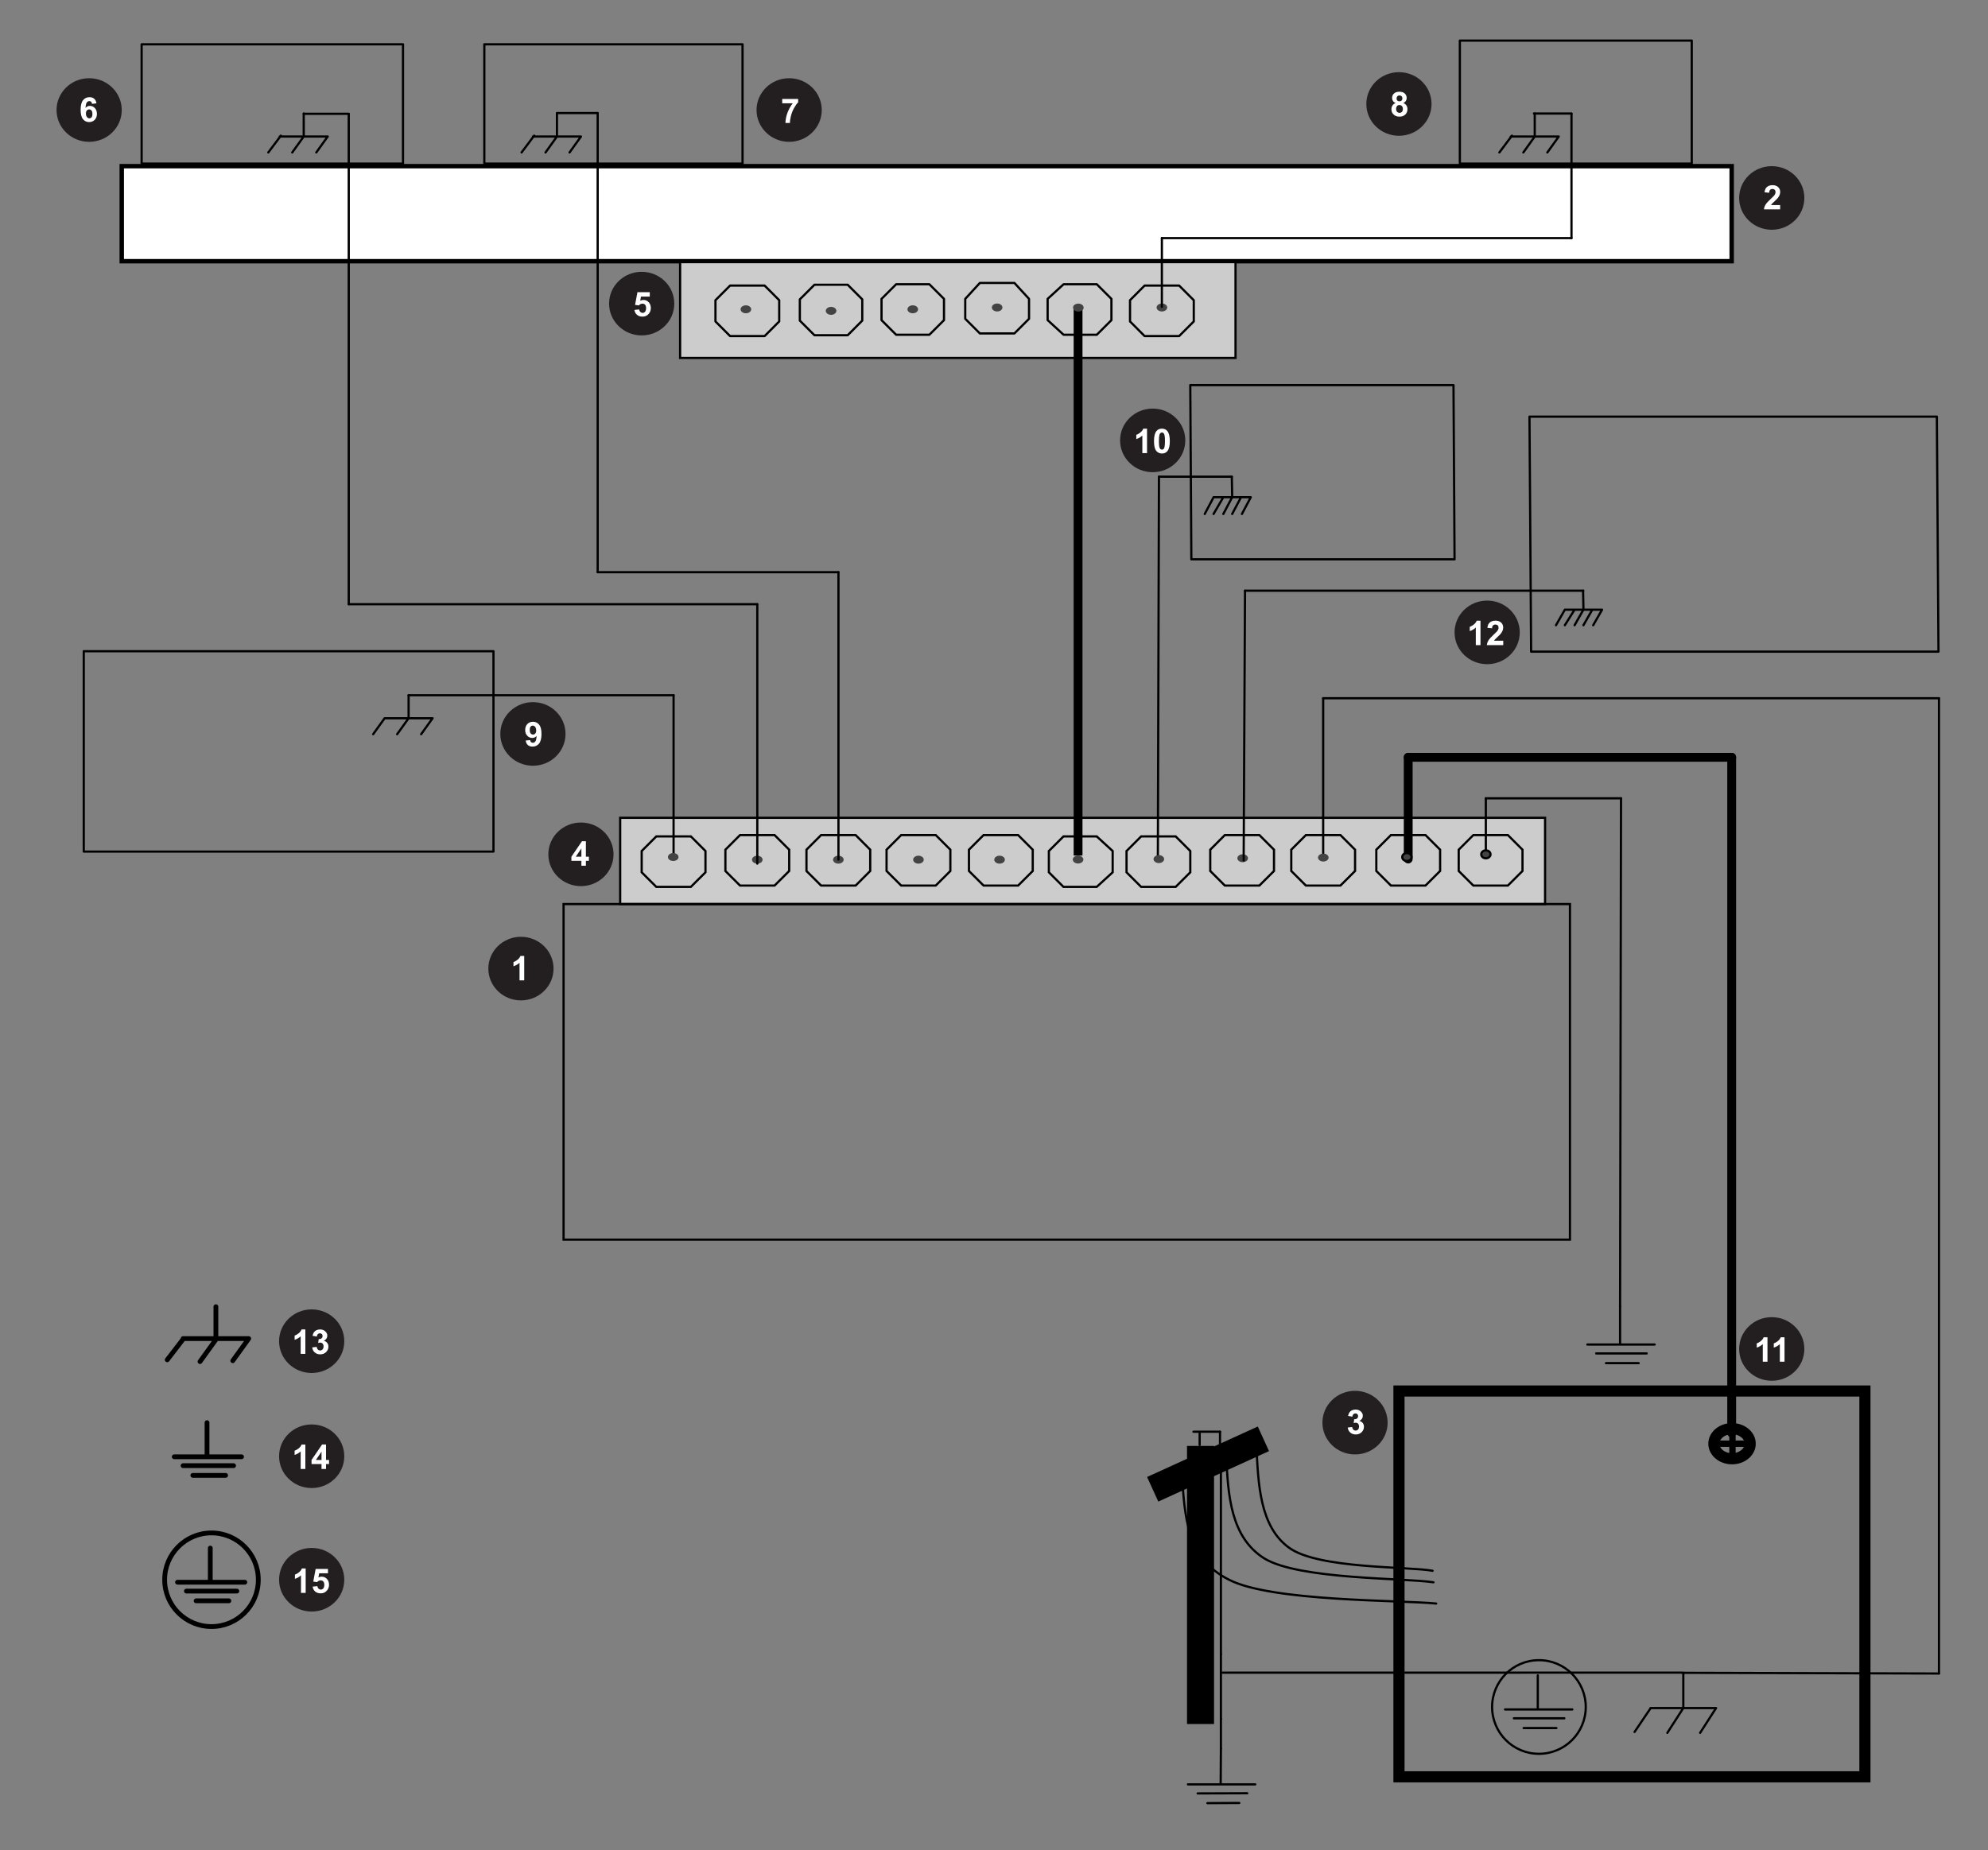<?xml version="1.0" encoding="UTF-8"?><svg xmlns="http://www.w3.org/2000/svg" viewBox="0 0 450 418.93"><rect x="0" y="0" width="450" height="418.93" fill="#808080" stroke="none"/><defs><style>.cls-1{stroke-width:2.52px;}.cls-1,.cls-2,.cls-3,.cls-4,.cls-5,.cls-6,.cls-7,.cls-8,.cls-9,.cls-10,.cls-11{stroke:#000;}.cls-1,.cls-2,.cls-7,.cls-10{stroke-miterlimit:10;}.cls-1,.cls-3,.cls-12,.cls-4,.cls-5,.cls-6,.cls-8,.cls-9,.cls-13,.cls-10,.cls-11{fill:none;}.cls-2{fill:#ccc;}.cls-2,.cls-3,.cls-10,.cls-11{stroke-width:.5px;}.cls-3,.cls-4,.cls-5,.cls-6,.cls-9{stroke-linejoin:round;}.cls-3,.cls-4,.cls-9,.cls-11{stroke-linecap:round;}.cls-12,.cls-14,.cls-15,.cls-16,.cls-13{stroke-width:0px;}.cls-14,.cls-7{fill:#fff;}.cls-4{stroke-width:1.08px;}.cls-5{stroke-width:6.12px;}.cls-15{fill:#231f20;}.cls-6{stroke-width:1.44px;}.cls-16{fill:#434343;}.cls-8,.cls-9{stroke-width:2px;}.cls-13{fill-rule:evenodd;}.cls-11{stroke-miterlimit:8;}</style></defs><g id="Layer_1"><rect class="cls-7" x="27.56" y="37.62" width="364.42" height="21.52"/><path class="cls-1" d="m316.67,402.29v-87.35h105.47v87.35h-105.47Zm0-87.35"/><path class="cls-4" d="m46.86,322.1v7.62m-7.42.11h15.24m-13.24,2.01h11.43m-9.22,2.2h7.42m-2.2-38.19v7.22m-7.42,0h14.84m-14.82.1l-3.62,4.71m18.45-4.81l-3.61,5.01m-3.81-4.81l-3.61,5.01"/><polygon class="cls-12" points="349.59 219.3 349.59 185.01 133.94 185.01 133.94 219.3 349.59 219.3 349.59 219.3"/><path class="cls-2" d="m140.38,204.69v-19.53h209.36v19.53h-209.36Zm0-19.53"/><polygon class="cls-11" points="148.56 189.37 145.25 192.68 145.25 197.5 148.56 200.8 156.38 200.8 159.69 197.5 159.69 192.68 156.38 189.37 148.56 189.37 148.56 189.37"/><polygon class="cls-11" points="167.51 189.07 164.2 192.38 164.2 197.2 167.51 200.5 175.33 200.5 178.64 197.2 178.64 192.38 175.33 189.07 167.51 189.07 167.51 189.07"/><polygon class="cls-11" points="185.86 189.07 182.55 192.38 182.55 197.2 185.86 200.5 193.68 200.5 196.98 197.2 196.98 192.38 193.68 189.07 185.86 189.07 185.86 189.07"/><polygon class="cls-11" points="203.99 189.07 200.68 192.38 200.68 197.2 203.99 200.5 211.81 200.5 215.12 197.2 215.12 192.38 211.81 189.07 203.99 189.07 203.99 189.07"/><polygon class="cls-11" points="222.64 189.07 219.33 192.38 219.33 197.2 222.64 200.5 230.46 200.5 233.77 197.2 233.77 192.38 230.46 189.07 222.64 189.07 222.64 189.07"/><polygon class="cls-11" points="240.73 189.37 237.42 192.68 237.42 197.5 240.73 200.8 248.25 200.8 251.86 197.5 251.86 192.68 248.25 189.37 240.73 189.37 240.73 189.37"/><polygon class="cls-13" points="258.31 189.37 255 192.68 255 197.5 258.31 200.8 266.12 200.8 269.43 197.5 269.43 192.68 266.12 189.37 258.31 189.37 258.31 189.37"/><polygon class="cls-11" points="258.31 189.37 255 192.68 255 197.5 258.31 200.8 266.12 200.8 269.43 197.5 269.43 192.68 266.12 189.37 258.31 189.37 258.31 189.37"/><polygon class="cls-13" points="277.25 189.07 273.95 192.38 273.95 197.2 277.25 200.5 285.07 200.5 288.38 197.2 288.38 192.38 285.07 189.07 277.25 189.07 277.25 189.07"/><polygon class="cls-11" points="277.25 189.07 273.95 192.38 273.95 197.2 277.25 200.5 285.07 200.5 288.38 197.2 288.38 192.38 285.07 189.07 277.25 189.07 277.25 189.07"/><polygon class="cls-13" points="295.6 189.07 292.29 192.38 292.29 197.2 295.6 200.5 303.42 200.5 306.73 197.2 306.73 192.38 303.42 189.07 295.6 189.07 295.6 189.07"/><polygon class="cls-11" points="295.6 189.07 292.29 192.38 292.29 197.2 295.6 200.5 303.42 200.5 306.73 197.2 306.73 192.38 303.42 189.07 295.6 189.07 295.6 189.07"/><polygon class="cls-13" points="314.85 189.07 311.54 192.38 311.54 197.2 314.85 200.5 322.67 200.5 325.98 197.2 325.98 192.38 322.67 189.07 314.85 189.07 314.85 189.07"/><polygon class="cls-11" points="314.85 189.07 311.54 192.38 311.54 197.2 314.85 200.5 322.67 200.5 325.98 197.2 325.98 192.38 322.67 189.07 314.85 189.07 314.85 189.07"/><polygon class="cls-13" points="333.5 189.07 330.19 192.38 330.19 197.2 333.5 200.5 341.32 200.5 344.63 197.2 344.63 192.38 341.32 189.07 333.5 189.07 333.5 189.07"/><polygon class="cls-11" points="333.5 189.07 330.19 192.38 330.19 197.2 333.5 200.5 341.32 200.5 344.63 197.2 344.63 192.38 341.32 189.07 333.5 189.07 333.5 189.07"/><path class="cls-3" d="m381.03,378.9v7.82m-7.42,0h14.84m-14.81.01l-3.64,5.4m18.45-5.41l-3.61,5.61m-3.81-5.61l-3.61,5.61"/><path class="cls-3" d="m339.12,378.7h20.45m0,0h21.45m-36.74.01h-67.57m104.11.03l58.07.16M167.48,194.51"/><path class="cls-1" d="m396.17,326.87c0,1.88-1.84,3.41-4.11,3.41-2.27,0-4.11-1.53-4.11-3.41s1.84-3.41,4.11-3.41,4.11,1.53,4.11,3.41h0Z"/><path class="cls-6" d="m392.16,323.46v6.62m-4.21-3.21h8.62"/><path class="cls-2" d="m153.95,81.04v-21.69h125.72v21.69h-125.72Zm0-21.69"/><polygon class="cls-13" points="184.21 64.66 180.9 67.97 180.9 72.78 184.21 76.09 192.03 76.09 195.33 72.78 195.33 67.97 192.03 64.66 184.21 64.66 184.21 64.66"/><polygon class="cls-3" points="165.26 64.66 161.95 67.97 161.95 72.78 165.26 76.09 173.08 76.09 176.38 72.78 176.38 67.97 173.08 64.66 165.26 64.66 165.26 64.66"/><polygon class="cls-3" points="202.85 64.36 199.54 67.67 199.54 72.48 202.85 75.79 210.37 75.79 213.68 72.48 213.68 67.67 210.37 64.36 202.85 64.36 202.85 64.36"/><polygon class="cls-3" points="221.8 64.06 218.49 67.67 218.49 72.18 221.8 75.49 229.62 75.49 232.93 72.18 232.93 67.67 229.62 64.06 221.8 64.06 221.8 64.06"/><polygon class="cls-3" points="240.75 64.36 237.14 67.67 237.14 72.48 240.75 75.79 248.27 75.79 251.58 72.48 251.58 67.67 248.27 64.36 240.75 64.36 240.75 64.36"/><polygon class="cls-3" points="259.09 64.66 255.79 67.97 255.79 72.78 259.09 76.09 266.91 76.09 270.22 72.78 270.22 67.97 266.91 64.66 259.09 64.66 259.09 64.66"/><path class="cls-5" d="m271.75,327.37v62.96m-10.83-53.14l25.06-11.43"/><path class="cls-3" d="m284.38,326.77c.4,9.43.8,18.85,7.42,23.66,6.62,4.81,27.07,4.21,32.48,5.21m-47.92,18.85v14.64m1.2-59.75c.4,9.22,1,18.65,8.62,23.46,7.82,4.81,31.88,4.41,38.3,5.41m-56.94-24.66c.6,9.62,1,19.25,10.63,24.06,9.62,5.01,39.1,4.61,46.92,5.41m-53.54-35.89v-2.61m-1.4-.4h3.01m3.01,0h-3.81"/><path class="cls-16" d="m226.91,69.62c0,.5-.54.9-1.2.9s-1.2-.4-1.2-.9.54-.9,1.2-.9,1.2.4,1.2.9h0Z"/><path class="cls-16" d="m189.32,70.38c0,.5-.54.9-1.2.9s-1.2-.41-1.2-.9.54-.9,1.2-.9,1.2.4,1.2.9h0Z"/><path class="cls-3" d="m278.83,107.93l.09,4.64m-4.21,0h8.42m-8.42,0l-2.01,3.8m10.43-3.8l-2.01,3.8m-6.42,0,2.21-3.8,2,0l-2,3.8m2,0,2.01-3.8"/><rect class="cls-10" x="127.57" y="204.69" width="227.8" height="75.98"/><path class="cls-3" d="m92.49,157.41v5.21m-5.43,0h10.87m-10.87,0l-2.59,3.61m13.45-3.61l-2.59,3.61m-2.84-3.61l-2.59,3.61m5.17-3.61"/><line class="cls-3" x1="336.33" y1="194.04" x2="336.33" y2="180.74"/><line class="cls-3" x1="336.33" y1="180.74" x2="366.93" y2="180.74"/><line class="cls-3" x1="366.93" y1="180.74" x2="366.72" y2="295.76"/><line class="cls-9" x1="391.98" y1="324.44" x2="391.98" y2="171.46"/><line class="cls-9" x1="391.98" y1="171.46" x2="318.76" y2="171.46"/><line class="cls-9" x1="318.76" y1="171.46" x2="318.76" y2="194.49"/><line class="cls-3" x1="438.9" y1="378.89" x2="438.9" y2="158.09"/><line class="cls-3" x1="438.9" y1="158.09" x2="299.51" y2="158.09"/><line class="cls-3" x1="299.51" y1="158.09" x2="299.51" y2="193.61"/><path class="cls-16" d="m319.51,194.04c0,.5-.47.9-1.05.9s-1.05-.4-1.05-.9.47-.9,1.05-.9,1.05.41,1.05.9h0Z"/><path class="cls-10" d="m319.51,194.04c0,.5-.47.9-1.05.9s-1.05-.4-1.05-.9.47-.9,1.05-.9,1.05.41,1.05.9h0Z"/><path class="cls-16" d="m337.39,193.43c0,.5-.47.9-1.05.9s-1.05-.4-1.05-.9.47-.9,1.05-.9,1.05.4,1.05.9h0Z"/><path class="cls-10" d="m337.39,193.43c0,.5-.47.9-1.05.9s-1.05-.4-1.05-.9.47-.9,1.05-.9,1.05.4,1.05.9h0Z"/><line class="cls-3" x1="358.39" y1="133.74" x2="281.82" y2="133.74"/><line class="cls-3" x1="262.34" y1="107.93" x2="262.09" y2="194.9"/><line class="cls-3" x1="92.49" y1="157.41" x2="152.47" y2="157.41"/><line class="cls-3" x1="152.47" y1="157.41" x2="152.47" y2="193.73"/><line class="cls-8" x1="244.03" y1="69.22" x2="244.03" y2="193.7"/><polygon class="cls-3" points="438.79 147.54 346.58 147.54 346.21 94.33 438.42 94.33 438.79 147.54"/><rect class="cls-3" x="18.96" y="147.44" width="92.74" height="45.37"/><rect class="cls-3" x="32.06" y="10.03" width="59.16" height="27.01"/><rect class="cls-3" x="109.63" y="10.03" width="58.45" height="27.01"/><rect class="cls-3" x="330.45" y="9.19" width="52.49" height="27.85"/><path class="cls-16" d="m207.81,70.03c0,.5-.54.9-1.2.9s-1.2-.4-1.2-.9.54-.9,1.2-.9,1.2.4,1.2.9h0Z"/><path class="cls-16" d="m264.21,69.62c0,.5-.54.9-1.2.9s-1.2-.4-1.2-.9.54-.9,1.2-.9,1.2.4,1.2.9h0Z"/><path class="cls-16" d="m245.29,69.64c0,.5-.54.9-1.2.9s-1.2-.4-1.2-.9.54-.9,1.2-.9,1.2.4,1.2.9h0Z"/><path class="cls-16" d="m170.04,70.03c0,.5-.54.9-1.2.9s-1.2-.4-1.2-.9.54-.9,1.2-.9,1.2.4,1.2.9h0Z"/><path class="cls-16" d="m153.59,194.04c0,.5-.54.9-1.2.9s-1.2-.4-1.2-.9.54-.9,1.2-.9,1.2.4,1.2.9h0Z"/><path class="cls-16" d="m172.62,194.64c0,.5-.54.9-1.2.9s-1.2-.4-1.2-.9.54-.9,1.2-.9,1.2.4,1.2.9h0Z"/><path class="cls-16" d="m190.97,194.64c0,.5-.54.9-1.2.9s-1.2-.4-1.2-.9.54-.9,1.2-.9,1.2.4,1.2.9h0Z"/><path class="cls-16" d="m209.1,194.64c0,.5-.54.9-1.2.9s-1.2-.4-1.2-.9.54-.9,1.2-.9,1.2.4,1.2.9h0Z"/><path class="cls-16" d="m227.46,194.64c0,.5-.54.9-1.2.9s-1.2-.4-1.2-.9.54-.9,1.2-.9,1.2.4,1.2.9h0Z"/><path class="cls-16" d="m245.23,194.61c0,.5-.54.9-1.2.9s-1.2-.4-1.2-.9.54-.9,1.2-.9,1.2.4,1.2.9h0Z"/><path class="cls-16" d="m263.51,194.51c0,.5-.54.9-1.2.9s-1.2-.41-1.2-.9.54-.9,1.2-.9,1.2.4,1.2.9h0Z"/><path class="cls-16" d="m282.49,194.31c0,.5-.54.9-1.2.9s-1.2-.4-1.2-.9.54-.9,1.2-.9,1.2.4,1.2.9h0Z"/><path class="cls-16" d="m300.74,194.16c0,.5-.54.9-1.2.9s-1.2-.41-1.2-.9.54-.9,1.2-.9,1.2.4,1.2.9h0Z"/><path class="cls-3" d="m68.75,25.7v5.21m-5.43,0h10.87m-10.61-.2l-2.85,3.81m13.45-3.61l-2.59,3.61m-2.85-3.61l-2.59,3.61m5.17-3.61"/><path class="cls-3" d="m126.07,25.7v5.21m-5.43,0h10.87m-10.6-.2l-2.85,3.81m13.45-3.61l-2.59,3.61m-2.85-3.61l-2.59,3.61m5.17-3.61"/><path class="cls-3" d="m347.4,25.7v5.21m-5.43,0h10.87m-10.6-.2l-2.85,3.81m13.45-3.61l-2.59,3.61m-2.85-3.61l-2.58,3.61m5.17-3.61"/><line class="cls-3" x1="68.75" y1="25.76" x2="78.94" y2="25.76"/><line class="cls-3" x1="78.94" y1="25.9" x2="78.94" y2="136.8"/><line class="cls-3" x1="126.07" y1="25.6" x2="135.29" y2="25.6"/><line class="cls-3" x1="135.29" y1="25.6" x2="135.29" y2="129.55"/><line class="cls-3" x1="78.94" y1="136.8" x2="171.42" y2="136.8"/><line class="cls-3" x1="171.42" y1="136.8" x2="171.42" y2="195.54"/><line class="cls-3" x1="135.29" y1="129.55" x2="189.79" y2="129.55"/><line class="cls-3" x1="189.79" y1="129.55" x2="189.79" y2="194.64"/><line class="cls-3" x1="347.22" y1="25.7" x2="355.72" y2="25.7"/><line class="cls-3" x1="355.72" y1="25.74" x2="355.72" y2="53.91"/><line class="cls-3" x1="355.72" y1="53.91" x2="263" y2="53.91"/><line class="cls-3" x1="263" y1="53.91" x2="263" y2="69.47"/><line class="cls-3" x1="276.16" y1="324.16" x2="276.16" y2="328.16"/><line class="cls-3" x1="276.36" y1="374.49" x2="276.36" y2="332.27"/><line class="cls-3" x1="276.36" y1="389.13" x2="276.36" y2="395.82"/><polygon class="cls-3" points="184.36 64.47 181.05 67.78 181.05 72.59 184.36 75.9 191.88 75.9 195.18 72.59 195.18 67.78 191.88 64.47 184.36 64.47 184.36 64.47"/><line class="cls-4" x1="47.6" y1="350.5" x2="47.6" y2="358.12"/><line class="cls-4" x1="40.18" y1="358.23" x2="55.42" y2="358.23"/><line class="cls-4" x1="42.19" y1="360.24" x2="53.62" y2="360.24"/><line class="cls-4" x1="44.39" y1="362.44" x2="51.81" y2="362.44"/><circle class="cls-4" cx="47.87" cy="357.67" r="10.6"/><polygon class="cls-3" points="329.25 126.64 269.67 126.64 269.43 87.19 329.01 87.19 329.25 126.64"/><line class="cls-3" x1="281.82" y1="133.74" x2="281.51" y2="194.8"/><line class="cls-3" x1="262.34" y1="107.93" x2="278.83" y2="107.93"/><path class="cls-3" d="m358.34,133.74l.09,4.3m-4.21,0h8.42m-8.42,0l-2.01,3.52m10.43-3.52l-2.01,3.52m-6.42,0,2.21-3.52,2,0l-2,3.52m2,0,2.01-3.52"/><line class="cls-3" x1="348.09" y1="379.31" x2="348.09" y2="386.93"/><line class="cls-3" x1="340.67" y1="387.04" x2="355.91" y2="387.04"/><line class="cls-3" x1="342.67" y1="389.04" x2="354.1" y2="389.04"/><line class="cls-3" x1="344.88" y1="391.25" x2="352.3" y2="391.25"/><circle class="cls-3" cx="348.35" cy="386.48" r="10.6"/><line class="cls-3" x1="366.72" y1="295.76" x2="366.72" y2="304.31"/><line class="cls-3" x1="359.31" y1="304.42" x2="374.55" y2="304.42"/><line class="cls-3" x1="361.31" y1="306.43" x2="372.74" y2="306.43"/><line class="cls-3" x1="363.52" y1="308.63" x2="370.93" y2="308.63"/><line class="cls-3" x1="276.36" y1="395.9" x2="276.31" y2="403.89"/><line class="cls-3" x1="268.9" y1="404" x2="284.14" y2="404"/><line class="cls-3" x1="271.1" y1="406.05" x2="282.33" y2="406.01"/><line class="cls-3" x1="273.31" y1="408.25" x2="280.52" y2="408.21"/></g><g id="Callouts"><path class="cls-15" d="m125.3,219.3c0,3.98-3.3,7.2-7.38,7.2s-7.38-3.22-7.38-7.2,3.3-7.2,7.38-7.2,7.38,3.22,7.38,7.2h0Z"/><path class="cls-14" d="m118.66,216.43h-.86c-.12.34-.34.63-.67.88-.32.25-.62.42-.9.51v.96c.52-.17.98-.44,1.37-.8v3.98h1.06v-5.54h0Z"/><path class="cls-15" d="m408.43,44.82c0,3.98-3.3,7.2-7.38,7.2s-7.38-3.22-7.38-7.2,3.3-7.2,7.38-7.2,7.38,3.22,7.38,7.2h0Z"/><path class="cls-14" d="m402.95,46.43v.97h-3.67c.04-.37.16-.72.36-1.05s.59-.77,1.18-1.31c.47-.44.76-.74.87-.89.14-.22.22-.43.22-.64,0-.23-.06-.41-.19-.54s-.3-.19-.52-.19-.39.07-.52.2c-.13.13-.2.35-.22.66l-1.04-.1c.06-.58.26-.99.58-1.24s.74-.38,1.23-.38c.54,0,.96.15,1.27.44.31.29.46.65.46,1.08,0,.25-.04.48-.13.7-.09.22-.23.46-.42.7-.13.16-.36.39-.69.7s-.54.5-.63.6c-.09.1-.16.2-.21.29h2.08Z"/><path class="cls-15" d="m314.1,322.1c0,3.98-3.3,7.2-7.38,7.2s-7.38-3.22-7.38-7.2,3.3-7.2,7.38-7.2,7.38,3.22,7.38,7.2h0Z"/><path class="cls-14" d="m305.06,323.21l1.02-.12c.03.26.12.46.26.6.14.14.32.21.52.21.22,0,.4-.08.55-.25.15-.17.22-.39.22-.67,0-.27-.07-.48-.21-.63-.14-.16-.32-.23-.52-.23-.14,0-.3.03-.49.08l.12-.86c.29,0,.5-.05.66-.19.15-.13.23-.31.23-.53,0-.19-.06-.33-.17-.44s-.26-.17-.44-.17-.33.06-.46.19-.21.31-.23.55l-.97-.17c.07-.33.17-.6.31-.8s.33-.36.57-.47c.24-.11.52-.17.82-.17.52,0,.94.17,1.25.5.26.27.39.58.39.92,0,.48-.26.87-.79,1.16.32.07.57.22.76.46s.28.52.28.85c0,.48-.18.9-.53,1.24-.35.34-.79.51-1.32.51-.5,0-.91-.14-1.24-.43s-.52-.66-.57-1.13Z"/><path class="cls-15" d="m138.88,193.43c0,3.98-3.3,7.2-7.38,7.2s-7.38-3.22-7.38-7.2,3.3-7.2,7.38-7.2,7.38,3.22,7.38,7.2h0Z"/><path class="cls-14" d="m131.6,196.01v-1.11h-2.26v-.93l2.39-3.5h.89v3.5h.68v.93h-.68v1.11h-1.02Zm0-2.04v-1.88l-1.27,1.88h1.27Z"/><path class="cls-15" d="m152.63,68.74c0,3.98-3.3,7.2-7.38,7.2s-7.38-3.22-7.38-7.2,3.3-7.2,7.38-7.2,7.38,3.22,7.38,7.2h0Z"/><path class="cls-14" d="m143.63,70.17l1.05-.11c.03.24.12.43.27.57s.32.21.51.21c.22,0,.41-.09.56-.27s.23-.45.23-.81c0-.34-.08-.59-.23-.76-.15-.17-.35-.25-.59-.25-.3,0-.58.13-.82.4l-.86-.12.54-2.87h2.79v.99h-1.99l-.17.94c.24-.12.48-.18.72-.18.47,0,.87.17,1.19.51.33.34.49.78.49,1.33,0,.45-.13.86-.4,1.21-.36.49-.86.73-1.49.73-.51,0-.92-.14-1.24-.41-.32-.27-.51-.64-.58-1.1Z"/><path class="cls-15" d="m77.93,357.67c0,3.98-3.3,7.2-7.38,7.2s-7.38-3.22-7.38-7.2,3.3-7.2,7.38-7.2,7.38,3.22,7.38,7.2h0Z"/><path class="cls-14" d="m69.19,360.65h-1.06v-3.98c-.39.36-.84.63-1.37.8v-.96c.28-.09.58-.26.9-.51.32-.25.55-.55.67-.88h.86v5.54Z"/><path class="cls-14" d="m70.79,359.23l1.05-.11c.03.24.12.43.27.57.15.14.32.21.51.21.22,0,.41-.09.56-.27.15-.18.23-.45.23-.81,0-.34-.08-.59-.23-.76-.15-.17-.35-.25-.59-.25-.3,0-.58.13-.82.4l-.86-.12.54-2.87h2.79v.99h-1.99l-.17.94c.24-.12.48-.18.72-.18.47,0,.87.17,1.19.51.33.34.49.78.49,1.33,0,.45-.13.86-.4,1.21-.36.49-.86.73-1.49.73-.51,0-.92-.14-1.24-.41-.32-.27-.51-.64-.58-1.1Z"/><path class="cls-15" d="m27.56,24.91c0,3.98-3.3,7.2-7.38,7.2s-7.38-3.22-7.38-7.2,3.3-7.2,7.38-7.2,7.38,3.22,7.38,7.2h0Z"/><path class="cls-14" d="m21.85,23.4l-1.02.11c-.02-.21-.09-.37-.2-.47-.11-.1-.24-.15-.41-.15-.22,0-.41.1-.57.3s-.25.62-.29,1.25c.26-.31.59-.47.98-.47.44,0,.82.17,1.13.5.31.34.47.77.47,1.3,0,.56-.17,1.02-.5,1.36-.33.34-.76.51-1.28.51-.56,0-1.01-.22-1.37-.65-.36-.43-.54-1.14-.54-2.13s.19-1.74.56-2.19.86-.67,1.46-.67c.42,0,.77.12,1.04.35.27.23.45.58.52,1.02Zm-2.4,2.31c0,.34.08.61.24.8.16.19.34.28.54.28s.36-.08.49-.23c.13-.15.2-.4.2-.75s-.07-.62-.21-.79c-.14-.17-.32-.25-.53-.25s-.37.08-.52.24c-.14.16-.21.39-.21.71Z"/><path class="cls-15" d="m186.01,24.91c0,3.98-3.3,7.2-7.38,7.2s-7.38-3.22-7.38-7.2,3.3-7.2,7.38-7.2,7.38,3.22,7.38,7.2h0Z"/><path class="cls-14" d="m177.06,23.38v-.98h3.61v.77c-.3.29-.6.71-.91,1.26-.31.55-.54,1.13-.71,1.75-.16.62-.24,1.17-.24,1.66h-1.02c.02-.76.17-1.54.47-2.33.3-.79.69-1.5,1.19-2.12h-2.4Z"/><path class="cls-15" d="m128.01,166.17c0,3.98-3.3,7.2-7.38,7.2s-7.38-3.22-7.38-7.2,3.3-7.2,7.38-7.2,7.38,3.22,7.38,7.2h0Z"/><path class="cls-14" d="m118.98,167.67l1.02-.11c.02.21.09.36.2.46.11.1.24.15.42.15.22,0,.4-.1.56-.3s.25-.62.29-1.25c-.27.31-.6.46-1,.46-.43,0-.81-.17-1.12-.5-.31-.33-.47-.77-.47-1.31s.17-1.01.5-1.35c.33-.34.76-.51,1.27-.51.56,0,1.02.22,1.38.65.36.43.54,1.14.54,2.13s-.19,1.74-.56,2.18-.86.67-1.46.67c-.43,0-.78-.11-1.05-.34-.27-.23-.44-.57-.51-1.03Zm2.39-2.31c0-.34-.08-.61-.23-.79s-.34-.28-.54-.28-.36.08-.49.23c-.13.15-.19.41-.19.76s.07.62.21.78c.14.17.32.25.53.25s.37-.08.51-.24c.14-.16.21-.4.21-.71Z"/><path class="cls-15" d="m268.3,99.71c0,3.98-3.3,7.2-7.38,7.2s-7.38-3.22-7.38-7.2,3.3-7.2,7.38-7.2,7.38,3.22,7.38,7.2h0Z"/><path class="cls-14" d="m259.64,102.59h-1.06v-3.98c-.39.36-.84.63-1.37.8v-.96c.28-.09.58-.26.9-.51.32-.25.55-.55.67-.88h.86v5.54Z"/><path class="cls-14" d="m263.01,97.05c.53,0,.95.19,1.25.57.36.45.54,1.2.54,2.25s-.18,1.79-.54,2.25c-.3.38-.71.56-1.25.56s-.97-.21-1.3-.62c-.33-.41-.49-1.15-.49-2.21s.18-1.79.54-2.24c.3-.38.71-.56,1.25-.56Zm0,.88c-.13,0-.24.04-.34.12-.1.08-.18.23-.23.44-.07.27-.11.73-.11,1.38s.03,1.09.1,1.33c.06.24.15.4.25.48.1.08.21.12.34.12s.24-.04.34-.12c.1-.08.18-.23.23-.44.07-.27.11-.73.11-1.38s-.03-1.09-.1-1.33c-.06-.24-.15-.4-.25-.49-.1-.08-.21-.12-.34-.12Z"/><path class="cls-15" d="m408.43,305.42c0,3.98-3.3,7.2-7.38,7.2s-7.38-3.22-7.38-7.2,3.3-7.2,7.38-7.2,7.38,3.22,7.38,7.2h0Z"/><path class="cls-14" d="m400.08,308.3h-1.06v-3.98c-.39.36-.84.63-1.37.8v-.96c.28-.09.58-.26.9-.51.32-.25.55-.55.67-.88h.86v5.54Z"/><path class="cls-14" d="m403.94,308.3h-1.06v-3.98c-.39.36-.84.63-1.37.8v-.96c.28-.09.58-.26.9-.51.32-.25.55-.55.67-.88h.86v5.54Z"/><path class="cls-15" d="m344.01,143.18c0,3.98-3.3,7.2-7.38,7.2s-7.38-3.22-7.38-7.2,3.3-7.2,7.38-7.2,7.38,3.22,7.38,7.2h0Z"/><path class="cls-14" d="m335.12,146.06h-1.06v-3.98c-.39.36-.84.63-1.37.8v-.96c.28-.09.58-.26.9-.51.32-.25.55-.55.67-.88h.86v5.54Z"/><path class="cls-14" d="m340.27,145.08v.98h-3.71c.04-.37.16-.72.36-1.06.2-.33.6-.77,1.19-1.32.48-.44.77-.74.88-.9.15-.22.22-.43.22-.65,0-.24-.06-.42-.19-.54-.13-.13-.3-.19-.53-.19s-.4.07-.53.2c-.13.13-.21.35-.23.66l-1.05-.11c.06-.58.26-1,.59-1.25.33-.25.75-.38,1.24-.38.54,0,.97.15,1.28.44.31.29.47.66.47,1.09,0,.25-.04.48-.13.71-.09.22-.23.46-.42.71-.13.16-.36.4-.69.7-.33.31-.54.51-.63.61-.09.1-.16.2-.22.29h2.1Z"/><path class="cls-15" d="m77.93,303.66c0,3.98-3.3,7.2-7.38,7.2s-7.38-3.22-7.38-7.2,3.3-7.2,7.38-7.2,7.38,3.22,7.38,7.2h0Z"/><path class="cls-14" d="m69.12,306.53h-1.06v-3.98c-.39.36-.84.63-1.37.8v-.96c.28-.09.58-.26.9-.51.32-.25.55-.55.67-.88h.86v5.54Z"/><path class="cls-14" d="m70.67,305.07l1.02-.12c.03.26.12.46.26.6.14.14.32.21.52.21.22,0,.4-.08.55-.25.15-.17.22-.39.22-.67,0-.27-.07-.48-.21-.63-.14-.16-.32-.23-.52-.23-.14,0-.3.03-.49.08l.12-.86c.29,0,.5-.05.65-.19.15-.13.23-.31.23-.53,0-.19-.06-.33-.17-.44s-.26-.17-.44-.17-.33.06-.46.19c-.13.12-.21.31-.23.55l-.97-.17c.07-.33.17-.6.31-.8s.33-.36.57-.47c.24-.11.52-.17.82-.17.52,0,.94.17,1.25.5.26.27.39.58.39.92,0,.48-.26.87-.79,1.16.32.07.57.22.76.46s.28.52.28.85c0,.48-.18.9-.53,1.24-.35.34-.79.51-1.32.51-.5,0-.91-.14-1.24-.43s-.52-.66-.57-1.13Z"/><path class="cls-15" d="m77.93,329.71c0,3.98-3.3,7.2-7.38,7.2s-7.38-3.22-7.38-7.2,3.3-7.2,7.38-7.2,7.38,3.22,7.38,7.2h0Z"/><path class="cls-14" d="m69.12,332.59h-1.06v-3.98c-.39.36-.84.63-1.37.8v-.96c.28-.09.58-.26.9-.51.32-.25.55-.55.67-.88h.86v5.54Z"/><path class="cls-14" d="m72.78,332.59v-1.11h-2.26v-.93l2.39-3.5h.89v3.5h.68v.93h-.68v1.11h-1.02Zm0-2.04v-1.88l-1.27,1.88h1.27Z"/><path class="cls-15" d="m324.04,23.54c0,3.98-3.3,7.2-7.38,7.2s-7.38-3.22-7.38-7.2,3.3-7.2,7.38-7.2,7.38,3.22,7.38,7.2h0Z"/><path class="cls-14" d="m315.9,23.33c-.27-.12-.47-.27-.6-.48-.12-.2-.19-.42-.19-.66,0-.41.14-.75.43-1.02.29-.27.7-.4,1.22-.4s.93.13,1.22.4c.29.27.43.61.43,1.02,0,.26-.07.48-.2.68s-.32.35-.56.46c.31.12.54.3.7.54.16.24.24.51.24.82,0,.51-.16.92-.49,1.24-.33.32-.76.48-1.3.48-.5,0-.92-.13-1.25-.4-.39-.31-.59-.74-.59-1.28,0-.3.07-.57.22-.82.15-.25.38-.44.7-.58Zm.12,1.3c0,.29.07.52.22.68.15.16.33.24.56.24s.4-.08.54-.23c.14-.16.21-.38.21-.68,0-.26-.07-.47-.22-.62s-.33-.24-.55-.24c-.26,0-.45.09-.58.27-.13.18-.19.37-.19.58Zm.1-2.36c0,.21.06.38.18.49.12.12.28.18.48.18s.36-.06.48-.18.18-.28.18-.49c0-.2-.06-.36-.18-.48s-.28-.18-.47-.18-.36.06-.48.18c-.12.12-.18.28-.18.48Z"/></g></svg>